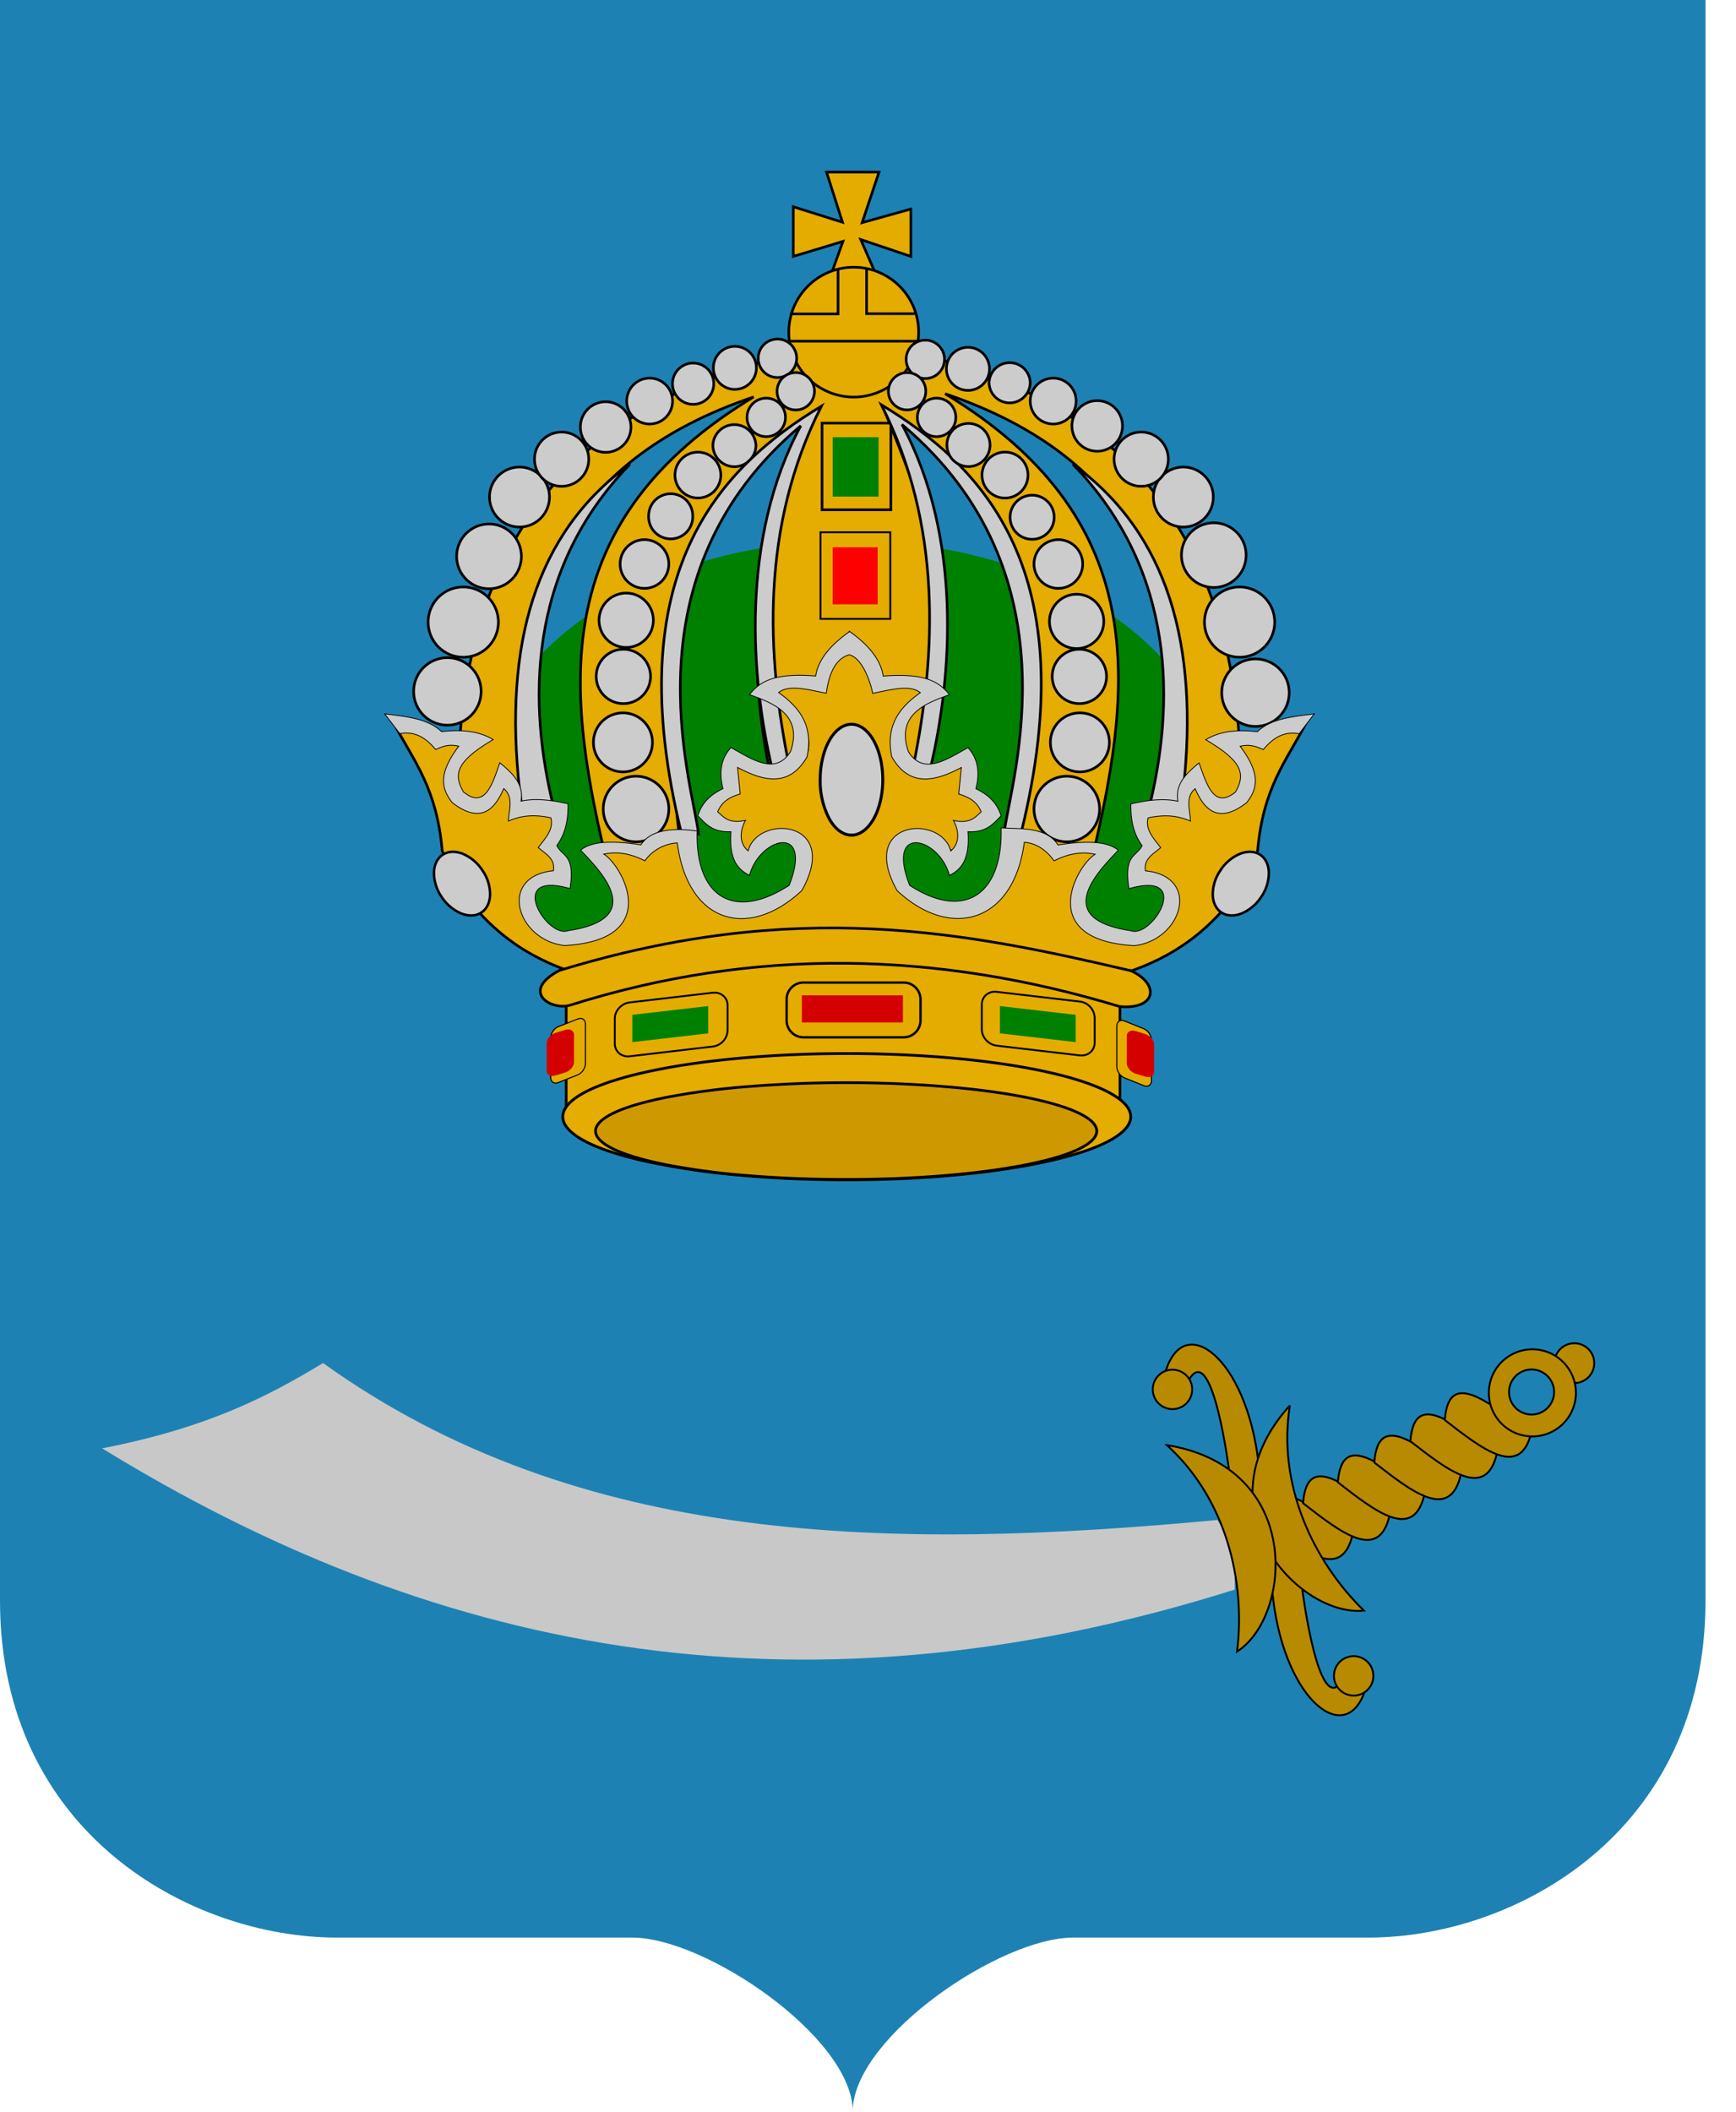 <svg xmlns="http://www.w3.org/2000/svg" width="37" height="45" fill="none"><path fill="#1D82B3" d="M0 0v34.11c0 4.95 4.064 7.18 7.18 7.18h6.295c1.552 0 4.635 2.095 4.7 3.66v.02l.001.03v-.074c.095-1.563 3.154-3.636 4.698-3.636h6.296c3.116 0 7.18-2.23 7.18-7.18V0z"/><path fill="#C8C8C8" d="M26.313 33.875c-9.518 3.001-17.273 1.207-24.137-3.011 2.267-.44 3.544-1.115 4.71-1.817 5.48 3.932 12.161 3.99 19.061 3.344.29.452.395.951.366 1.484"/><path fill="#B88A01" stroke="#000" stroke-width=".04" d="M26.197 31.343s-.34-2.694-.828-1.985c-.49.708-.52-.15-.52-.15.399-1.26 1.701-.268 1.967 1.916l.15 1.387z"/><path fill="#B88A01" fill-rule="evenodd" stroke="#000" stroke-width=".04" d="M25.409 29.588a.42.42 0 1 1-.839 0 .42.42 0 0 1 .839 0Z" clip-rule="evenodd"/><path fill="#B88A01" stroke="#000" stroke-width=".04" d="M27.755 33.862s.34 2.695.828 1.986c.49-.708.519.15.519.15-.398 1.26-1.7.268-1.966-1.916l-.15-1.387z"/><path fill="#B88A01" fill-rule="evenodd" stroke="#000" stroke-width=".04" d="M29.27 35.684a.42.42 0 1 1-.838 0 .42.42 0 0 1 .838 0Z" clip-rule="evenodd"/><path fill="#B88A01" stroke="#000" stroke-width=".04" d="M28.833 32.675c-.75-.405-1.762-1.451-1.849-.232.81.628 1.626 1.273 1.85.232Z"/><path fill="#B88A01" stroke="#000" stroke-width=".04" d="M29.622 32.266c-.75-.406-1.762-1.452-1.849-.233.81.629 1.626 1.274 1.85.233Z"/><path fill="#B88A01" stroke="#000" stroke-width=".04" d="M30.365 31.821c-.75-.406-1.763-1.452-1.85-.233.81.629 1.627 1.274 1.85.233Z"/><path fill="#B88A01" stroke="#000" stroke-width=".04" d="M31.14 31.4c-.75-.406-1.762-1.453-1.849-.234.81.63 1.626 1.274 1.849.233Z"/><path fill="#B88A01" stroke="#000" stroke-width=".04" d="M31.91 30.946c-.751-.406-1.763-1.452-1.85-.233.81.628 1.627 1.274 1.85.233Z"/><path fill="#B88A01" stroke="#000" stroke-width=".04" d="M32.644 30.494c-.75-.406-1.763-1.452-1.85-.233.811.629 1.627 1.274 1.85.233ZM27.492 29.95c-1.983 2.19.194 4.515 1.577 4.372-1.08-1.054-1.85-2.687-1.577-4.373Z"/><path fill="#B88A01" stroke="#000" stroke-width=".04" d="M24.87 30.795c2.916.474 2.665 3.65 1.496 4.4.186-1.496-.23-3.254-1.497-4.4Z"/><path fill="#B88A01" fill-rule="evenodd" stroke="#000" stroke-width=".04" d="M33.978 29.028a.424.424 0 1 1-.847 0 .424.424 0 0 1 .847 0Z" clip-rule="evenodd"/><path fill="#B88A01" fill-rule="evenodd" stroke="#000" stroke-width=".04" d="M32.66 28.754a.928.928 0 1 0 0 1.856.928.928 0 0 0 0-1.856Zm-.017.43a.48.48 0 1 1 0 .96.48.48 0 0 1 0-.96Z" clip-rule="evenodd"/><path fill="green" d="M25.97 16.878c0 .703-.203 1.4-.598 2.05s-.973 1.24-1.703 1.737-1.596.892-2.55 1.16c-.953.27-1.975.409-3.007.409s-2.053-.139-3.007-.408c-.953-.27-1.82-.664-2.55-1.161s-1.308-1.088-1.703-1.738-.598-1.346-.598-2.049c0-1.42.828-2.783 2.302-3.787 1.473-1.004 3.472-1.568 5.556-1.568 1.032 0 2.054.138 3.008.407.953.27 1.82.664 2.549 1.161.73.497 1.309 1.088 1.703 1.738s.599 1.346.599 2.049"/><path fill="#E5AC00" stroke="#000" stroke-width=".056" d="M23.87 23.456v-2.18c-3.873-1.07-7.78-1.548-11.802-.002v2.406z"/><path fill="#E5AC01" fill-rule="evenodd" stroke="#000" stroke-width=".059" d="M24.1 23.797c0 .177-.157.351-.461.515-.305.163-.75.311-1.312.436s-1.23.224-1.964.292-1.521.102-2.316.102-1.582-.035-2.317-.102a16 16 0 0 1-1.963-.292c-.562-.125-1.008-.273-1.312-.436-.304-.164-.46-.338-.46-.515 0-.357.637-.7 1.772-.951 1.135-.253 2.675-.395 4.28-.395s3.145.142 4.28.395c1.135.252 1.772.594 1.772.95Z" clip-rule="evenodd"/><path fill="#CE9900" fill-rule="evenodd" stroke="#000" stroke-width=".058" d="M23.376 24.103c0 .135-.139.27-.407.395s-.662.238-1.158.334-1.084.172-1.733.224c-.648.052-1.342.078-2.043.078s-1.396-.026-2.044-.078a16 16 0 0 1-1.733-.224c-.496-.096-.89-.21-1.158-.334-.268-.126-.407-.26-.407-.395s.139-.27.407-.395.662-.238 1.158-.334a16 16 0 0 1 1.733-.223 26 26 0 0 1 2.044-.079c.7 0 1.395.027 2.043.079.649.051 1.237.127 1.733.223s.89.21 1.158.335.407.259.407.394Z" clip-rule="evenodd"/><path fill="#E5AC01" stroke="#000" stroke-width=".056" d="m19.199 7.46-1.138.618v.023l-1.054-.573c-4.734.988-6.918 3.92-7.213 8.293-.71 2.51.693 1.467 1.526 1.382-.752-4.433.752-7.397 4.742-8.744-4.348 2.629-4.015 6.126-3.176 9.717l1.616-.169c-.764-6.11.86-7.96 2.844-9.167-.816 2.016-1.662 4-.938 7.629 1.379.127 1.997.053 3.39-.07.724-3.628-.122-5.612-.938-7.627 1.984 1.206 3.608 3.056 2.844 9.166l1.616.17c.839-3.592 1.172-7.09-3.176-9.717 3.99 1.346 5.494 4.31 4.742 8.743.833.085 2.238 1.13 1.528-1.38-.296-4.373-2.481-7.305-7.216-8.293Z"/><path fill="#E5AC01" stroke="#000" stroke-width=".056" d="M18.111 13.664c-.246.263-.563.449-.635.904-.431-.096-.787-.041-1.087.127 1.022.392 1.44 2.386-.765 1.5.013.523-.205.843-.49 1.104.276.243.61.181.767 1.063.59-.599 1.76-.76 1.05.558-.365.593-2.243.89-2.495-1.108-.248.051-.495.114-.743.314-.495-.083-.685-.037-.974-.034.167.382 1.18 1.625-.35 1.856-.93.17-1.678-.984-.507-1.277.093-.295-.137-.477-.122-.702.017-.256.263-.54.104-.621-.377-.195-.826.024-.838-.088-.036-.34-.158-.497-.282-.695-1.032 1.685-1.322-.515-.68-.778-.758-.09-1.161-.226-1.656-.35.415.79.901 1.35 1.018 2.7l.32.714c.518.75 1.192 1.42 2.365 1.835l6.016-.803c1.937.307 4.006.547 5.991.804 1.173-.414 1.847-1.085 2.366-1.836l.319-.713c.117-1.349.604-1.909 1.018-2.699-.495.124-.898.26-1.657.35.644.263.355 2.463-.677.777-.124.2-.246.355-.282.695-.012.113-.463-.108-.84.087-.158.082.087.365.104.62.015.226-.213.408-.12.703 1.171.293.421 1.448-.51 1.279-1.53-.231-.516-1.476-.35-1.858-.288-.003-.476-.047-.971.036-.248-.2-.497-.263-.745-.314-.252 1.997-2.13 1.701-2.494 1.108-.712-1.318.587-1.23 1.177-.63.156-.882.363-.75.64-.994-.286-.26-.504-.579-.49-1.1-2.185.885-1.473-1.111-.764-1.503-.3-.168-.656-.223-1.087-.127-.172-.492-.422-.626-.644-.904Z"/><path fill="#E5AC01" stroke="#000" stroke-width=".056" d="M23.87 21.45c.783.067.85-.483.235-.763-3.535-.828-7.137-1.55-12.185-.005-.832.441-.19.859.23.739 3.962-1.252 7.864-1.14 11.72.03Z"/><path fill="#E5AC00" stroke="#000" stroke-width=".056" d="m17.687 5.923.279-.779-1.058.32V4.406l1.048.33-.34-1.069h1.119l-.36 1.078 1.038-.29v1.009l-1.068-.36.46 1.058z"/><path fill="#E5AC00" fill-rule="evenodd" stroke="#000" stroke-width=".056" d="M19.579 7.078a1.383 1.383 0 1 1-2.767 0 1.383 1.383 0 0 1 2.767 0Z" clip-rule="evenodd"/><path stroke="#000" stroke-width=".057" d="M16.85 7.271h2.689"/><path stroke="#000" stroke-width=".056" d="M19.494 6.685H18.47v-.943M16.838 6.69h1.023v-.943"/><path fill="#E5AC00" stroke="#000" stroke-width=".056" d="M18.987 9.017H17.52v1.846h1.467z"/><path fill="#E5AC00" stroke="#000" stroke-width=".04" d="M18.975 11.342h-1.487v1.846h1.487z"/><path fill="#E5AC00" stroke="#000" stroke-width=".051" d="M19.26 20.938h-2.135a.36.36 0 0 0-.36.36v.447c0 .199.162.36.36.36h2.134a.36.36 0 0 0 .36-.36v-.448a.36.36 0 0 0-.36-.359Z"/><path fill="#E5AC00" stroke="#000" stroke-width=".04" d="m23.012 21.343-1.768-.207c-.176-.021-.318.1-.318.272v.528c0 .17.142.326.318.347l1.768.207c.176.02.319-.101.319-.272v-.528a.36.36 0 0 0-.319-.347ZM13.421 21.362l1.768-.207c.176-.02.319.101.319.272v.528a.36.36 0 0 1-.319.347l-1.768.208c-.176.02-.318-.102-.318-.273v-.528c0-.17.142-.326.318-.347Z"/><path fill="#E5AC00" stroke="#000" stroke-width=".023" d="m24.379 21.923-.413-.166c-.09-.037-.163.013-.163.111v.857c0 .099.073.208.163.244l.413.166c.09.037.163-.013.163-.112v-.856a.28.28 0 0 0-.163-.244ZM11.9 21.878l.413-.163c.09-.036.164.013.164.11v.841a.28.28 0 0 1-.164.24l-.413.163c-.09.036-.163-.014-.163-.11v-.841c0-.097.073-.204.163-.24Z"/><path fill="green" d="M18.726 9.316h-.978v1.267h.978z"/><path fill="red" d="M18.706 11.662h-.958v1.218h.958z"/><path fill="#D40000" d="M19.245 21.21H17.09v.58h2.155z"/><path fill="green" d="m22.927 21.626-1.616-.187v.582l1.616.187zM13.477 21.626l1.617-.187v.582l-1.617.187z"/><path fill="#D40000" d="m24.407 22.034-.2-.061c-.105-.033-.191.013-.191.101v.588c0 .088.086.186.192.22l.2.06c.105.033.191-.012.191-.1v-.588c0-.089-.086-.187-.192-.22M11.843 22.01l.2-.062c.105-.032.191.013.191.101v.588c0 .088-.086.187-.192.22l-.2.06c-.105.034-.191-.012-.191-.1v-.588c0-.088.086-.187.192-.22"/><path fill="#CCC" fill-rule="evenodd" stroke="#000" stroke-width=".063" d="M18.815 16.616c0 .313-.07.614-.195.835-.126.222-.295.346-.472.346s-.347-.124-.472-.346a1.74 1.74 0 0 1-.195-.835c0-.314.07-.614.195-.836s.295-.346.472-.346.346.125.472.346c.125.222.195.522.195.836Z" clip-rule="evenodd"/><path fill="#CCC" fill-rule="evenodd" stroke="#000" stroke-width=".053" d="M10.29 18.559a.9.9 0 0 1 .155.519c-.007.167-.077.302-.195.374-.117.072-.272.075-.43.01a.94.94 0 0 1-.415-.36.9.9 0 0 1-.155-.52c.007-.167.077-.301.194-.373s.272-.076.43-.01a.94.94 0 0 1 .415.36Z" clip-rule="evenodd"/><path fill="#CCC" fill-rule="evenodd" stroke="#000" stroke-width=".056" d="M10.254 14.734a.719.719 0 1 1-1.438 0 .719.719 0 0 1 1.438 0Z" clip-rule="evenodd"/><path fill="#CCC" fill-rule="evenodd" stroke="#000" stroke-width=".056" d="M10.622 13.257a.748.748 0 1 1-1.497 0 .748.748 0 0 1 1.497 0ZM11.112 11.83a.69.69 0 1 1-1.379 0 .69.69 0 0 1 1.379 0ZM11.711 10.592a.639.639 0 1 1-1.278 0 .639.639 0 0 1 1.278 0Z" clip-rule="evenodd"/><path fill="#CCC" fill-rule="evenodd" stroke="#000" stroke-width=".056" d="M12.548 9.785a.578.578 0 1 1-1.156 0 .578.578 0 0 1 1.156 0ZM13.447 9.077a.539.539 0 1 1-1.077 0 .539.539 0 0 1 1.077 0ZM14.335 8.547a.489.489 0 1 1-.978 0 .489.489 0 0 1 .978 0ZM15.212 8.147a.44.44 0 1 1-.878 0 .44.44 0 0 1 .878 0ZM16.121 7.839a.458.458 0 1 1-.917 0 .458.458 0 0 1 .917 0ZM16.98 7.637a.41.41 0 0 1-.698.29.41.41 0 1 1 .698-.29Z" clip-rule="evenodd"/><path fill="#CCC" fill-rule="evenodd" stroke="#000" stroke-width=".056" d="M17.359 8.338a.398.398 0 1 1-.797 0 .398.398 0 0 1 .797 0ZM16.74 8.866a.41.41 0 1 1-.818 0 .41.41 0 0 1 .818 0ZM16.112 9.486a.459.459 0 1 1-.918 0 .459.459 0 0 1 .917 0ZM15.363 10.124a.488.488 0 1 1-.977 0 .488.488 0 0 1 .977 0ZM14.764 10.992a.47.47 0 1 1-.939 0 .47.47 0 0 1 .94 0ZM14.255 12.019a.519.519 0 1 1-1.038 0 .519.519 0 0 1 1.038 0ZM13.925 13.218a.579.579 0 1 1-1.158 0 .579.579 0 0 1 1.158 0Z" clip-rule="evenodd"/><path fill="#CCC" fill-rule="evenodd" stroke="#000" stroke-width=".056" d="M13.865 14.415a.579.579 0 1 1-1.158 0 .579.579 0 0 1 1.158 0ZM13.906 15.82a.629.629 0 1 1-1.258 0 .629.629 0 0 1 1.258 0ZM14.255 17.24a.699.699 0 1 1-1.398 0 .699.699 0 0 1 1.398 0Z" clip-rule="evenodd"/><path fill="#CCC" stroke="#000" stroke-width=".056" d="M11.8 17.208c-.535-2.166-.596-5.025 1.627-7.315-2.031 1.469-2.691 3.862-2.355 6.926l.06.43zM21.401 17.746c.146-1.137 1.587-5.536-2.177-8.7 1.293 2.401 1.069 5.38.609 7.314l-.37-.02c.5-2.426.613-5.157-.678-7.714 2.146 1.298 4.358 3.533 2.98 9.117z"/><path fill="#CCC" fill-rule="evenodd" stroke="#000" stroke-width=".053" d="M26.004 18.559a.9.9 0 0 0-.156.519c.007.167.077.302.195.374.117.072.272.075.43.01a.94.94 0 0 0 .415-.36.9.9 0 0 0 .155-.52c-.007-.167-.077-.301-.194-.373s-.272-.076-.431-.01a.94.94 0 0 0-.415.36Z" clip-rule="evenodd"/><path fill="#CCC" fill-rule="evenodd" stroke="#000" stroke-width=".056" d="M26.04 14.734a.719.719 0 1 0 1.437 0 .719.719 0 0 0-1.437 0Z" clip-rule="evenodd"/><path fill="#CCC" fill-rule="evenodd" stroke="#000" stroke-width=".056" d="M25.671 13.257a.748.748 0 1 0 1.497 0 .748.748 0 0 0-1.497 0ZM25.181 11.83a.689.689 0 1 0 1.378 0 .689.689 0 0 0-1.378 0ZM24.582 10.592a.639.639 0 1 0 1.278 0 .639.639 0 0 0-1.278 0Z" clip-rule="evenodd"/><path fill="#CCC" fill-rule="evenodd" stroke="#000" stroke-width=".056" d="M23.745 9.785a.578.578 0 1 0 1.156 0 .578.578 0 0 0-1.156 0ZM22.846 9.077a.539.539 0 1 0 1.078 0 .539.539 0 0 0-1.078 0ZM21.958 8.547a.489.489 0 1 0 .978 0 .489.489 0 0 0-.978 0ZM21.08 8.147a.439.439 0 1 0 .878 0 .439.439 0 0 0-.877 0ZM20.172 7.839a.459.459 0 1 0 .917 0 .459.459 0 0 0-.917 0ZM19.313 7.637a.409.409 0 1 0 .817 0 .409.409 0 0 0-.817 0Z" clip-rule="evenodd"/><path fill="#CCC" fill-rule="evenodd" stroke="#000" stroke-width=".056" d="M18.934 8.338a.4.4 0 0 0 .681.282.4.4 0 0 0 0-.565.4.4 0 0 0-.68.283ZM19.553 8.866a.41.41 0 1 0 .818 0 .41.41 0 0 0-.818 0Z" clip-rule="evenodd"/><path fill="#CCC" fill-rule="evenodd" stroke="#000" stroke-width=".056" d="M20.182 9.486a.46.46 0 0 0 .783.324.46.46 0 1 0-.784-.324ZM20.93 10.124a.49.49 0 1 0 .98 0 .49.49 0 0 0-.98 0ZM21.529 10.992a.47.47 0 1 0 .938 0 .47.47 0 0 0-.938 0ZM22.038 12.019a.519.519 0 1 0 1.038 0 .519.519 0 0 0-1.038 0ZM22.368 13.218a.579.579 0 1 0 1.157 0 .579.579 0 0 0-1.157 0Z" clip-rule="evenodd"/><path fill="#CCC" fill-rule="evenodd" stroke="#000" stroke-width=".056" d="M22.426 14.415a.579.579 0 1 0 1.158 0 .579.579 0 0 0-1.158 0ZM22.387 15.82a.629.629 0 1 0 1.258 0 .629.629 0 0 0-1.258 0ZM22.038 17.24a.699.699 0 1 0 1.398 0 .699.699 0 0 0-1.398 0Z" clip-rule="evenodd"/><path fill="#CCC" stroke="#000" stroke-width=".056" d="M24.493 17.208c.535-2.166.596-5.025-1.627-7.315 2.031 1.469 2.692 3.862 2.355 6.926l-.06.43zM14.89 17.774c-.145-1.137-1.586-5.536 2.177-8.7-1.292 2.401-1.068 5.381-.608 7.315l.369-.02c-.5-2.427-.613-5.158.679-7.714-2.146 1.297-4.359 3.533-2.98 9.117z"/><path fill="#CCC" stroke="#000" stroke-width=".017" d="m18.107 13.455-.002.014v-.009c-.409.289-.669.601-.72.946-.927-.076-1.206.143-1.411.395.395.154 1.166.372.875 1.214-.316.51-.8.177-1.27-.085-.196.216-.267.5-.17.875-.23.116-.438.265-.536.579.168.172.318.36.706.339-.044.597.148.808.395.931.22-.82 1.367-1.11.846.212-1.179.768-2.004.246-1.961-1.158-.293-.037-.943-.107-1.2.297-.672-.109-1.083-.06-1.284.113.43.45 1.434 1.46-.268 1.715-.453.172-1.343-1.297.042-.897.113-.735-.159-.672-.282-.917.141-.196.247-.45.24-.89-.359-.082-.7-.122-1.002-.056.065-.369-.185-.597-.452-.818-.167.482-.325.988-.776.62-.209-.37-.171-.641.635-1.114-.334-.2-.711-.212-1.101-.17-.302-.287-.766-.32-1.214-.38l.325.423c.33-.06.564.098.762.338.137-.056.266-.123.494-.07-.459.606-.358.92-.141 1.2.7.547.969-.01 1.1-.297.22.188.105.452.1.692.347-.15.63-.125.903-.07.067.25-.12.438-.268.634.154.135.365.235.324.494-1.2.124-.778 1.486.24 1.595 2.116-.12 1.228-1.71.833-1.948.256-.056.541-.028.875.141a.92.92 0 0 1 .691-.38c.225 1.714 1.515 2.077 2.654 1.016.844-1.506-.936-1.638-1.144-.847-.22-.184-.155-.475-.056-.65-.362.077-.46-.067-.593-.183.095-.233.28-.319.48-.38l-.056-.565c.58.311 1.114.413 1.481-.226.143-.668-.168-1.058-.606-1.37.227-.18.636-.058 1.016.015.055-.404.19-.735.488-.82.318.079.484.711.5.822.38-.073.789-.196 1.016-.014-.439.31-.75.7-.607 1.369.367.638.901.537 1.482.225l-.057.565c.2.062.385.148.48.38-.132.117-.23.26-.593.184.1.174.165.466-.056.65-.208-.791-1.988-.66-1.143.846 1.139 1.062 2.485.685 2.71-1.03.193.011.432.111.635.395.333-.17.618-.197.875-.14-.395.236-1.283 1.826.832 1.947 1.018-.11 1.44-1.472.24-1.595-.04-.26.17-.359.325-.494-.149-.197-.335-.384-.268-.635.273-.054.556-.08.903.07-.005-.239-.12-.503.099-.691.132.288.401.844 1.1.296.217-.278.318-.594-.14-1.2.228-.052.356.015.494.071.198-.24.432-.398.762-.338l.324-.424c-.447.06-.911.094-1.213.381-.39-.043-.768-.03-1.101.17.806.472.843.743.635 1.115-.451.367-.61-.14-.776-.621-.267.22-.517.45-.452.818-.302-.066-.644-.027-1.002.057-.008.439.098.692.24.889-.124.244-.396.182-.282.917 1.385-.4.494 1.068.042.896-1.703-.254-.699-1.264-.268-1.715-.202-.173-.613-.221-1.285-.112-.256-.405-.85-.334-1.213-.367.042 1.403-.769 1.996-1.948 1.227-.52-1.321.627-1.031.847-.211.246-.123.439-.334.395-.932.387.021.537-.166.706-.338-.099-.314-.307-.463-.537-.579.097-.375.027-.66-.169-.875-.47.262-.954.595-1.27.085-.291-.842.48-1.06.875-1.214-.206-.252-.485-.47-1.412-.395-.05-.345-.309-.664-.718-.953Z"/></svg>
